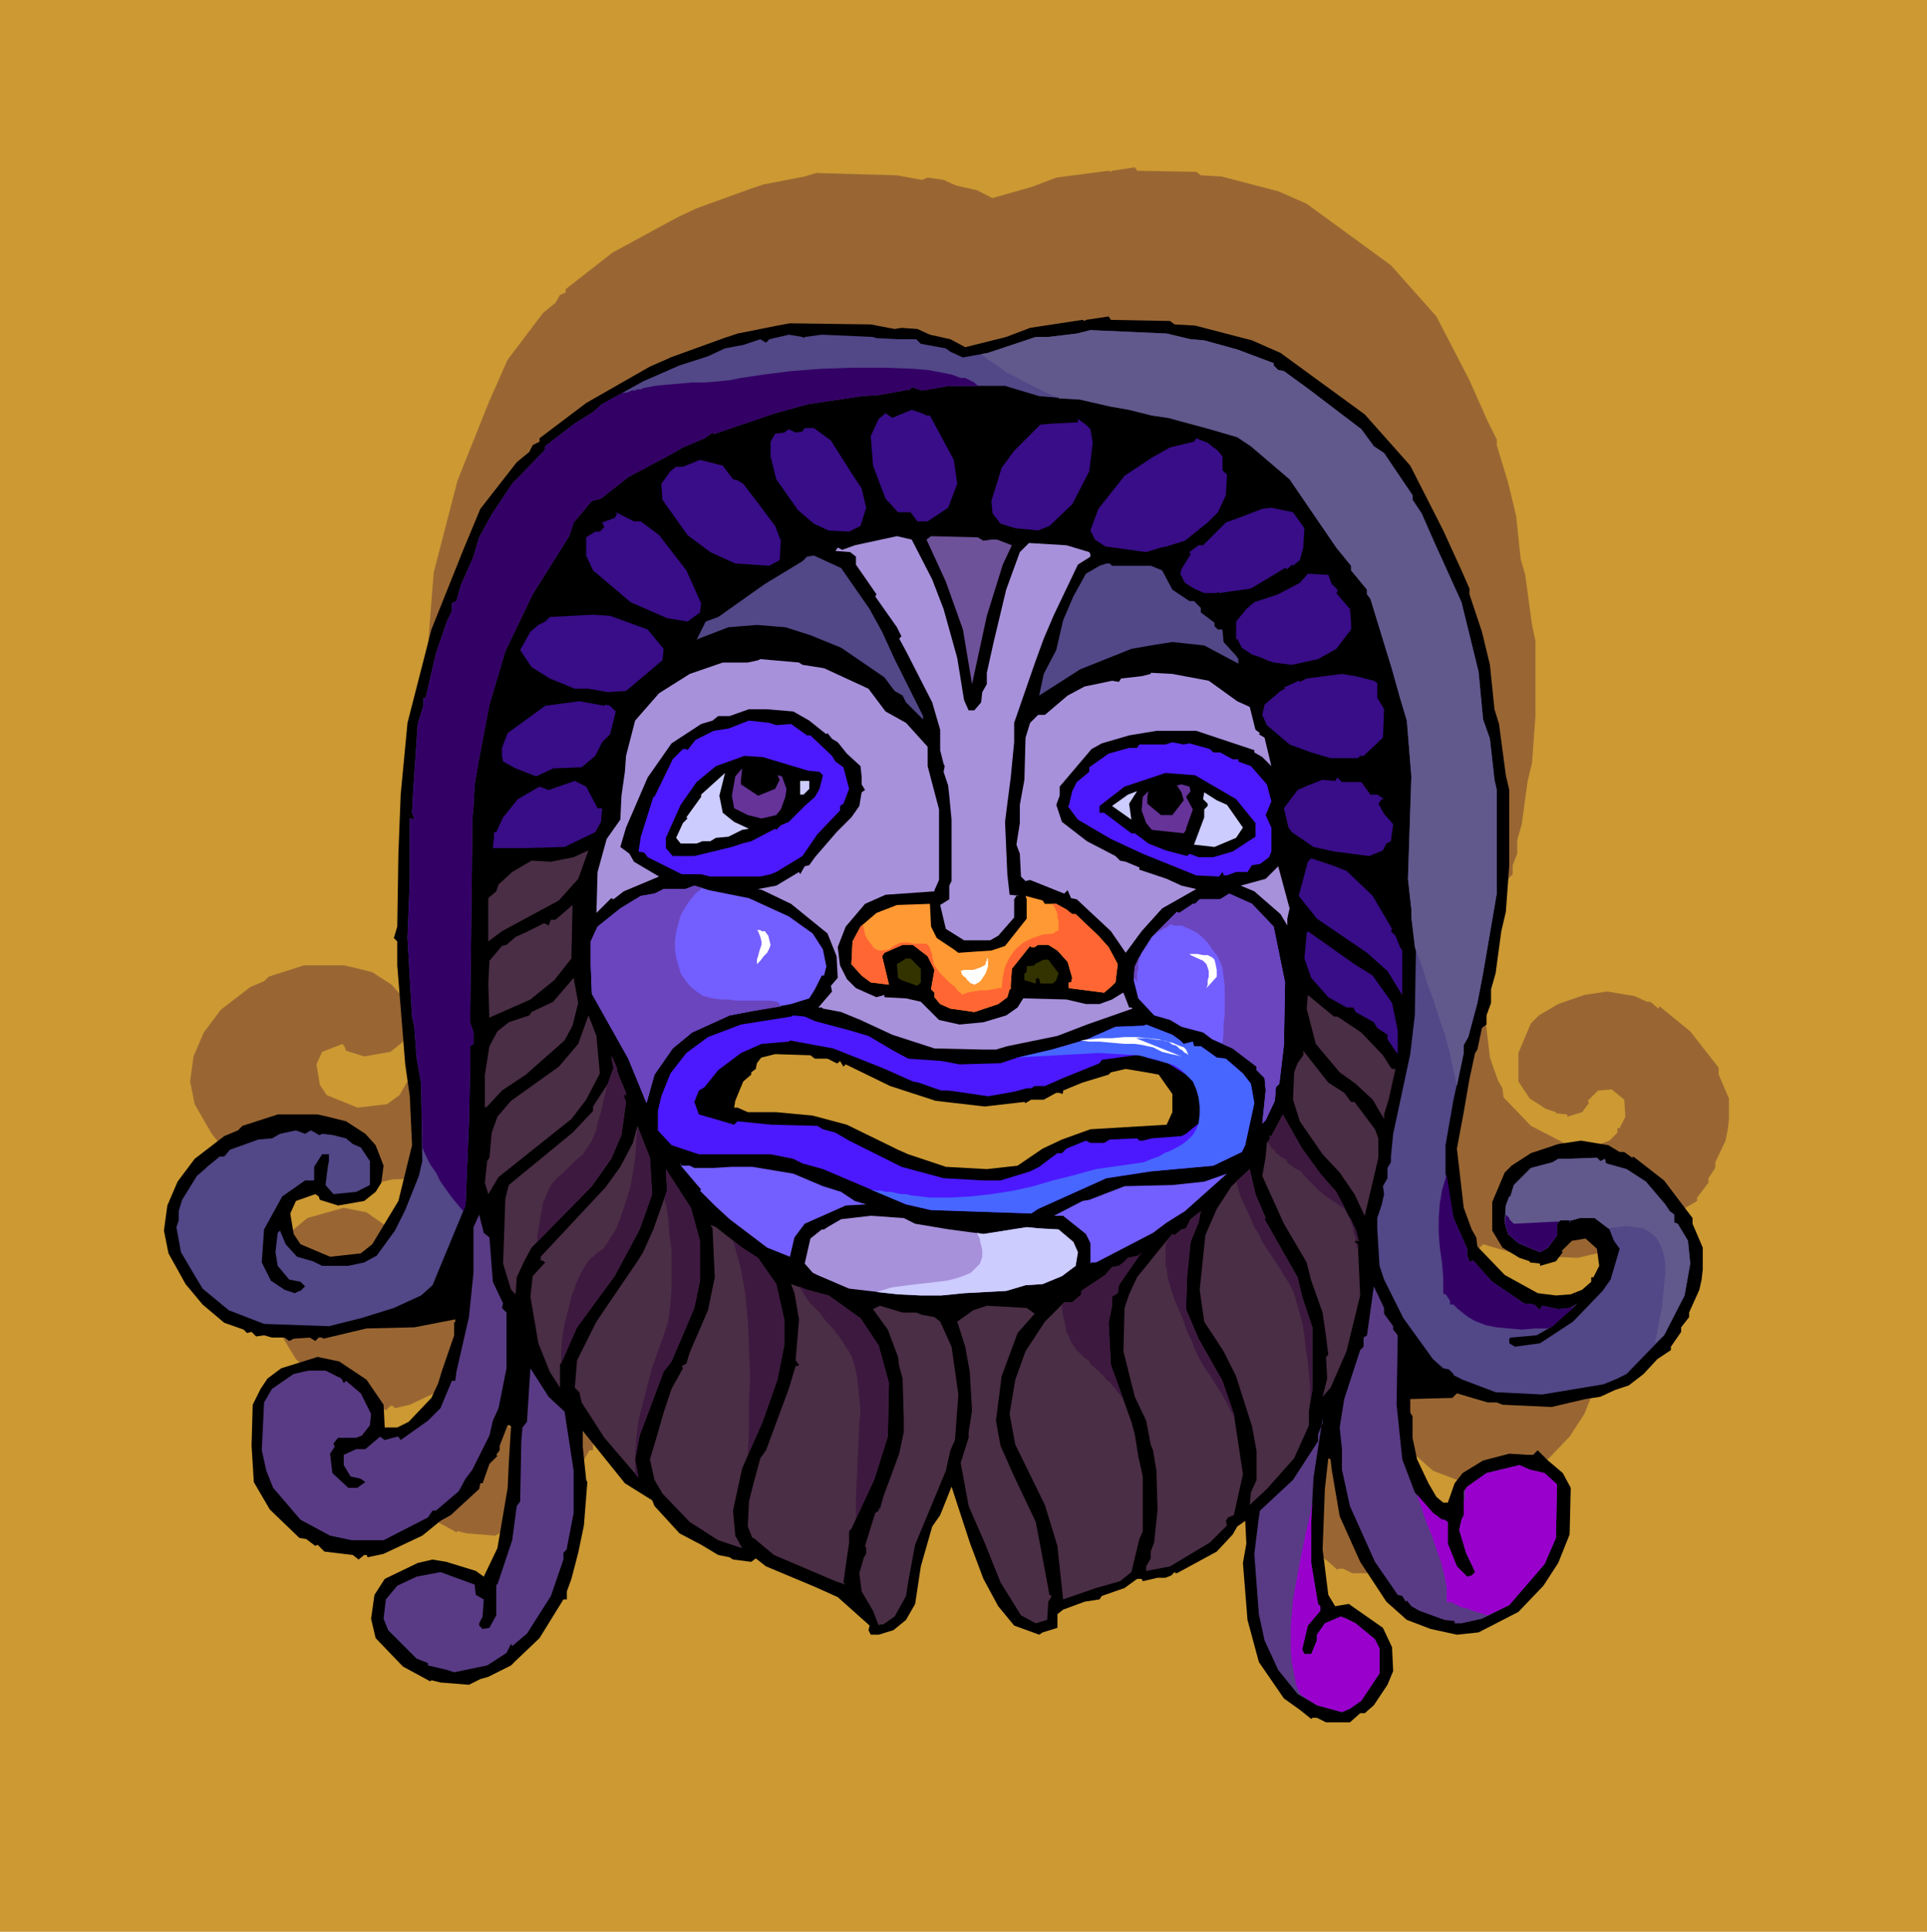 <svg xmlns="http://www.w3.org/2000/svg" fill-rule="evenodd" height="5.654in" preserveAspectRatio="none" stroke-linecap="round" viewBox="0 0 1693 1697" width="5.641in"><style>.brush0{fill:#fff}.brush1{fill:#c93}.pen1{stroke:none}.brush3{fill:#000}.brush4{fill:#524787}.brush5{fill:#380d87}.brush6{fill:#a891db}.brush8{fill:#4c19ff}.brush9{fill:#639}.brush10{fill:#ccf}.brush11{fill:#4a2e45}.brush12{fill:#735eff}.brush15{fill:#593b85}</style><path class="pen1 brush1" d="M0 0h1693v1697H0V0z"/><path class="pen1" style="fill:#963" d="m1051 151 4 3 18 1 50 13 25 11 74 54 40 45 29 56 16 36 8 16v5l10 33 7 29 4 38 4 14 6 44 3 14v66l-3 41-4 17-5 37-4 14v12l-4 10v8l-4 4-4 19-2 2-4 24-6 29-6 32 6 51 7 20 4 7 1 8 24 25 29 15 16 3 13-1 11-4 7-7v-4h2l5-10-1-15-11-9-12 1-9 9 1 2-6 8-13 4v-2l-10-1v-1l-9-3-14-9-10-15v-25l11-26 7-7 17-10 23-8 20-3 24 4 11 5h3l7 6 1-2 27 22 25 32v6l9 21v18l-1 9-2 10-9 19v5l-6 9v4l-10 13v3l-12 7-11 14-13 10-12 4-14 5-13 3-30 7-42-2-6-2h-8l-27-8-4 4-37 1v12l3 3v19l4 19 9 21 8 12 5 5h4l6-17 7-9 18-11 23-7 16 2h5l4-4 9 9 13 11 7 13-1 41-10 25-13 20-22 23-34 18-20 2-23-5-21-8-18-16-23-36-18-39-7-41-1-9-1-1-4 27-2 53 6 39 5 11 12-3 30 21 8 18 1 21-5 12-12 18-8 7h-4l-9 8h-21l-8-4h-4l-1 1-9-8-15-11-22-31-10-37-3-50 2-17-1-20-7 5-4 7-14 14-34 20h-2l-1-1-3 2-5 3h-7l-13 3-1-2h-4l-11 8-19 7-3 3-13 2-19 7-5 4v11l-13 5-3 2-22-8-13-17-14-24-12-33-15-49-11 26-6 10-11 35-5 32-8 15-11 9-13 4h-7l-2-4 1-4-28-25-19-9-44-18-9-7-4 2-16-1-3-2-10-2-15-9-19-11-22-23-2-6-24-14-37-46v14l3 29 1 2-2 38-6 24-6 23-4 11v7h-3l-21 34-21 20-4 3-20 11-6 1-11 6-25-2-8-2-1 1-24-13-24-25-4-17 3-22 9-13 29-14 13-3 12 1 27 8 6 6 12-25 9-53 2-23 1-31-1-2h-2l-6 19v4l-4 4 1 1-6 7-7 17h-1l-2 5-25 23-9 5-16 13-34 16-13 3-2-2h-2l-4 4-6-4-25-4-6-5-1 1-8-6-7-2-26-25-14-23-2-32 1-36 7-14 6-9 12-10 32-9 20 4 23 16 15 22 1 20h11l10-5 20-21 7-13 2-10 11-33v-10l1-2v-1l-35 7-43 1-38 9-1-1h-3l-2 3-6-3-14 1-4 2-4-3h-11l-6-3-8 2-4-4-4 1-3-3-17-6-19-16-15-19-15-26-4-20 3-22 9-21 15-20 26-20 12-5 4-4 31-10h35l9 2 16 4 17 11 9 10 7 17-1 16-6 8-10 8-23 4-16-5-1-3-2-3-18 7-5 11 3 18 6 9 27 11 26-3 11-8 22-38 12-49-1-43-4-28-8-87v-21l-3-3 3-10 1-64 3-52 5-64 21-81 28-70 16-36 31-41 11-9 4-7 5-2v-3l41-32 57-31 15-7 2-1 47-17 12-4 36-7 10-3 71 2 22 4 5-2 14 2 11 5 18 4 14 7 35-10 21-8 46-6 2 1 1-1 20-3 2 3 52 1z"/><path class="pen1 brush3" d="m1028 282 4 3 18 1 50 13 25 11 74 54 40 45 29 57 16 35 7 16v5l11 33 7 29 4 39 4 13 6 45 3 13v66l-3 41-4 17-5 37-4 14v12l-4 11v8l-4 3-4 19-2 3-5 23-5 29-6 32 6 52 7 19 4 7 1 8 24 25 29 16 16 2 13-1 10-4 8-7v-4h2l5-10-2-15-10-9-12 2-9 9 1 1-6 8-14 4v-2l-9-1v-1l-9-3-15-9-9-15v-25l11-26 6-6 17-11 24-8 20-3 24 4 10 6h4l7 5 1-1 27 21 25 33v5l9 21v19l-1 9-2 9-9 20v4l-7 9v4l-9 13v3l-12 8-12 13-13 10-12 4-13 6-13 2-30 7-43-2-5-2h-8l-27-8-4 4-37 1v12l2 3v19l4 19 10 21 7 12 6 5h4l6-17 7-9 18-11 23-6 16 1h5l4-4 9 9 13 11 7 13-1 41-10 25-13 20-22 23-35 18-19 2-23-5-21-8-18-16-23-35-18-40-7-41-1-9-2-1-3 27-2 53 5 40 6 10 12-2 30 21 8 17 1 21-5 12-12 18-8 7h-4l-9 8h-21l-8-4h-4l-1 1-10-8-14-10-22-32-10-37-4-50 3-17-1-20-7 5-4 7-14 15-35 19h-1l-1-1-3 3-5 2h-7l-13 3-1-2h-4l-11 8-20 7-2 3-13 2-19 7-5 4v12l-13 4-3 2-22-8-14-17-13-24-12-32-16-49-10 25-7 10-10 35-5 33-8 14-11 9-13 4h-7l-2-4 1-4-28-25-20-9-43-18-9-7-4 3-16-2-3-2-10-2-15-9-19-10-22-24-2-5-24-15-37-46v14l3 29 1 2-3 38-5 24-6 23-4 11v7h-3l-21 34-21 20-4 4-20 10-7 2-10 5-25-2-8-2-1 1-24-13-24-25-4-17 3-21 9-14 29-14 13-3 12 2 26 8 7 5 12-25 9-53 1-22 2-32-2-1h-1l-7 18v4l-3 4 1 1-7 7-6 17h-2l-1 5-25 23-9 5-16 13-34 16-14 3-1-2h-2l-5 4-5-4-25-3-6-6-2 1-8-6-6-1-26-25-14-24-2-32 1-36 7-14 6-9 12-9 32-10 19 4 24 16 15 22 1 20h11l10-5 20-21 6-13 3-10 11-32v-11l1-1v-2l-36 7-42 1-38 9-1-1h-3l-3 3-5-3-14 1-4 2-4-3h-11l-7-2-7 1-4-4-4 1-3-3-17-6-19-16-15-18-15-27-4-20 3-22 9-21 15-20 26-20 12-5 4-4 31-10h35l9 2 16 4 17 11 9 10 7 18-2 15-5 8-10 8-23 4-16-5-1-3-3-2-17 6-5 11 3 18 6 9 26 11 27-3 10-8 23-38 12-49-2-43-4-28-7-87v-21l-3-3 3-10 1-64 2-52 6-63 21-82 28-70 15-36 32-41 11-9 3-6 6-3v-3l41-31 56-32 16-7 2-1 47-17 12-4 35-7 11-2 71 1 21 4 6-1 14 1 11 5 18 4 13 7 36-9 21-8 46-7 2 1 1-1 20-3 2 3 52 1z"/><path class="pen1 brush4" d="m1046 298 12 1 29 8 32 12v2l4 4 5 1 22 16 46 35 11 15 9 6 25 37v4l8 12 11 25 24 53 15 61 4 42 6 17 4 36 2 9v91l-12 70-5 26-8 30-4 7v7l-9 41-7 40v25l7 39 12 27v6l2 5h2l1-1 17 19 28 19 9 1 4 4h1l2-3 14 3 10-1 7-4-22 20-14 8-23 2-1 1v4l5 3 22-3 29-19 26-27 7-10 8-27-5-7-4-10-13-10h-13l-7 2h-1l-1 2v-2h-8l-3 3v10l-8 11-7 4-19-8-9-8-3-10 1-15 3-8h1l3-10 15-15 19-5 5-3h7l27-1 3 3 4-2 1 4 18 5 17 11 17 20 4 6 4 3v7l3 1 9 15 2 20-5 28-18 35-33 34-8 4-12 5-54 9-41-2-29-11-8-4v-1l-4-4-5-1-9-8-26-36-17-34-4-12-2-33v-9l4-12 2-9-1-7 4-7v-9l3-5v-5l2-20 15-70 4-34 1-56-4-30v-7l-3-27 3-90-4-49-6-20-7-25-19-62-3-4v-4l-14-17v-4l-13-16-41-60-34-29-12-8-24-7-37-10-14-2-20-5-17-3-26-6-36-3-30-9h-49l-24 4-9-3-1 2-28 5-15 1-47 7-29 8-53 18h-1l-1-1-7 5-19 8-14 8-34 18-24 19-8 2-16 19-4 12-32 51-24 50-14 47-9 47-4 23-1 19-1 11v6l-2 173 3 9v10l-3 2v21l-1 47-2 48-1 24-29 70-10 9-24 11-29 9-28 7-57-2-31-12-23-19-9-15-10-17-4-22 2-6v-8l3-10 13-21 7-6 2-2 11-9h4l5-6 25-9 12-1 7-4 14-3 8 3 5-3 4 2 3 2h1l2-1 9 1 12 3 6 5 7 3 8 12v21l-12 6-20 2-7-8 2-16 1-5v-6h-6l-7 11v12h-8l-20 14-16 29-2 29 8 16 12 8 9 3 4-2h1l4-4-4-4-10-2-10-12-2-12 2-17 2-2 5 12 10 11 14 4 8 4h23l14-3 11-6 16-22 9-18 12-30 3-13-1-68-4-23-2-27-2-9-4-69 2-50v-55h2l1 1 1-1-2-5 1-19 4-59 5-16v-7h2l9-39 10-29 4-8v-7l4-2 4-14 11-25 5-17 11-20 18-27 28-29 1-2v-2l26-20 16-10 8-7 36-20 32-14 25-8 15-7 16-3 15-5 5 3 3-3 17-4 12 2 1 1 1-1 15-2 45 2 3 1 20 1h15l4 4 22 4 4 3 11 5 22-4 42-14h11l25-3 12-3 67 3 21 5z"/><path class="pen1 brush5" d="M814 365h3l21 39 3 21-8 21-18 12h-9l-6-8h-11l-11-12-11-29-2-26 7-15 6-5 6 4 17-7 9 3 4 2zm144 12 2 12-3 25-15 29-20 19-10 4-20-2-13-4-7-9-1-11 9-29 11-15 23-23 12-1 21-1v-3l7 5 4 4zm-228 10 19 30 8 12 4 17-5 16-10 5-18-1-13-6-14-12-19-27-5-20v-13l4-7 8-1 4-3 6 3 6-1 2-3h8l15 11zm340 9 4 5v12l4 4-1 18-7 15-9 9-20 16-16 5-5 1-13 4-36-5-9-6-4-8 7-19 23-29 24-16 16-9 21-5 2-3 10 4 9 7zm-426 25 4 1 5 3 13 17 15 20 5 13-1 17-9 5-30-2-22-10-20-15-22-31-1-14 8-11 5-4h6l15-6 20 5 9 12zm502 43-1 17-3 11-6 5-1-1-4 4-2-1-30 18-28 4-1-1-1 1h-11l-9-4-8-5-4-8 1-4 8-13-1-2 8-6h4l20-20 11-4 21-8 8-1 19 4 10 14zm-583-6 16 12 24 31 13 29-1 8-11 8-18-3-32-14-33-28-6-13v-16l8-5h4l4-4-2-4 11-4 2-3-1-2 16 8h6z"/><path class="pen1 brush6" d="m819 509 10 26 12 43 6 37 4 9h5l6-7 1-9 4-7v-10l6-27 11-46 12-33 8-8 33 2 20 6 1 2v2l-11 7-21 44-9 21-8 22-18 52v17l-3 31-3 23-2 16 2 46 2 18 9 1h-3l-2 3v16l-14 16-7 4h-23l-16-10-5-21 8-5v-12l2-4v-54l-2-21-1-9-4-12 1-5-1-2-3-12v-18l-7-24-23-45-6-11 2-2-4-8-19-27 1-2-18-26v-7l-5-4-13-1 2-3 4 2 11-4 37-8 13 3 18 35z"/><path class="pen1" style="fill:#6e5299" d="m864 475 7-1h5l13 5-8 17-14 45-13 60-8-48-15-42-17-37 4-3 41 1 5 3z"/><path class="pen1 brush4" d="m764 535 11 20 11 24 25 50v3l-15-15-3-6-7-4-9-12-38-26-27-11-22-7-25-2-25 2-26 10-2 1 8-16 11-4 41-29 33-20 4-4 6-1 24 11 25 36zm213-38h34l10 4 9 17 15 10h4l6 6v4l12 9v3l3 3h4l1 11 11 12 2 3v4l-30-16-28-3-19 3-17 3-45 18-36 23 4-19 11-21 6-26 9-21 11-20 12-7 6-2h3l2 2z"/><path class="pen1 brush5" d="m1170 513 5 5v2l-1 1 12 14 1 11v7l-13 17-16 9-23 5-16-2-6-2-4-2-9-3-9-6-4-8-1 1v-16l9-11 7-6 21-7 19-10 7-8 18 1 3 8zm-601 40 14 17-1 10-32 27-16 1-17-3h-12l-22-9-16-10-10-15 9-16 7-6 6-3 4-4 38-2 15 1 33 12z"/><path class="pen1 brush6" d="m705 584 19 3 39 18 15 20 18 10 19 21v17l10 38v62l-4 9v1l-43 3-18 8-17 20-7 18 2 16 6 12 8 8 18 8 7-2v2l19 1 13 3 16 16 18 4 21-2 20-6 10-7 5-8 38 1 17 4h12l11-4 8-5 2-1 5 13h2l1 1-40 14-26 10-44 9-10 3h-11l-43-1-37-12-28-13-17-7-16-3-1-1h-3l12-14-1-5 6-7-1-19-8-20-32-26-25-12-4-1 16-3 20-12 1 2 4-7 4-1 5-7 19-22 13-13 7-10 2-12 3-2-3-5v-7l-1-9-12-11-8-10-5-3-4-5-1 1-15-12-14-8-24-2h-15l-17 6h-10l-5 4-10 3-26 17-21 30-19 44-5 17 8 6 4 7 22 13-31 13-9 7-2-1-13 13 1-36 8-29 12-17 1-21 3-21 1-14 8-31 21-24 27-17 29-10h22l9-2 2-1 34 3 3 2z"/><path class="pen1 brush6" d="m1062 598 25 18 11 5 5 20 4 3-1 1 5 3 6 25-8-8-7-4v-2l-51-17h-35l-24 4-24 7-9 5-28 33v8l-3 8 5 15 22 17 25 13 4 4 5 1 12 5v2l24 8 13 6 13 3-30 17-18 20-14 19-13-19-30-28-5-1-3-7-3 3-30-12-4 1-4-4-1-20-3-8 3-19v-16l4-22 1-37 4-13 7-7h6l20-17 15-8 10-2 14-3 6 1 2-3 18-2 8-2v-1l19 1 32 6z"/><path class="pen1 brush5" d="m1207 598 3 2v13l6 10-1 25-17 16h-3l-2 2h-24l-17-5-19-7-20-17-4-9 2-9 14-12 4-2-1-1 13-6 1 1 6-3 31-4 12 2 16 4zm-675 21 4 1 5 5-5 20-7 7-6 12-12 10-25 1-15 7-18-7-11-6-1-5v-7l5-13 33-24 30-4 22 4 1-1z"/><path class="pen1 brush8" d="m682 637 13-1 14 10h3l19 18 3 5 7 5 5 19-5 13-3 2v4l-20 21-13 19-23 14-5 2-9 2h-44l-8-2h-17l-30-15-3-4-5-1 2-13 11-35h1l16-33 9-9h3l1 1 7-9 16-8 13-2 18-7 18 2 6 2zm363 16 18 5 3 3h6l11 6h5v2l11 4 14 16 4 15-5 12 4 9 1 2v21l-2 5-8 6-7 1-4 6h-10l-8 3h-3v-1l-1-2-3 4-20-1-47-19-28-13-29-17-9-12h1l3-13 4-8 11-9v-4l17-12 18-5h7l2-3h23l6-2 10 2 5-1z"/><path class="pen1 brush3" d="m710 677 10 1 3 3-3 12-4 7-9 8-14 14-7 3-4 4-1-1-21 11-8 2-9 3-33 8h-19l-6-7v-9l13-29 14-20 17-14 25-9 16 1 40 12z"/><path class="pen1 brush9" d="m651 689 15 10 15-6 4-8-2-4 4 1 4 11-1 7-4 11-4 5-13 3-12-3-12-6-2-11 3-17 6-7-1 10v4z"/><path class="pen1 brush10" d="m635 714 10 8 13 6-6 1-12 6-11 1-5 3h-7l-5 2h-14l-4-5 6-13 4-4-1-1 13-18v-2l21-19-5 20 3 15z"/><path class="pen1 brush3" d="m1086 702 17 21v12l-20 13-17 5h-13l-8-3-2 2-19-5-15-6-12-9h-3l-24-18h-4v-6l22-17 36-12 26 2 36 21z"/><path class="pen1 brush5" d="m1196 687 8 11h6l6 4h-2l-3 4 5 9 8 9-2 15-4 2-3 6-12 5-31-4-18-4-19-13-3-4-4-17 12-16 9-4 13-5 11 1 2-3 4 4h17zm-671 23h4l-1 12-5 9-27 13-35 1h-28l1-10v-4h2l6-13 13-16 19-11 8 3 23-8 10 5 10 19z"/><path class="pen1 brush10" d="m711 693-5 5h-3v-12h8v7z"/><path class="pen1 brush9" d="m1046 695-4 5 6 11-6 17v1l-2 3-28-3-5-6-4-11 1-12 5-5-1 5v6l12 10h10l10-13-2-7-4-6 4-1 7 2 1 4z"/><path class="pen1 brush10" d="m994 720-17-12 14-10 8-3-7 11 2 14zm84-13 14 20-6 9-19 8-18-2 9-24v-7l3-3v-2l-4-4 1-6 11 7 9 4z"/><path class="pen1 brush11" d="m491 791-50 27-12 9v-38l7-6 2-6 12-11 17-10 17 1 20-4 13-6-9 25-17 19z"/><path class="pen1 brush5" d="m1183 765 23 22 17 29-1 2 4 4 4 10 2 3v39l-2-3-11-18-18-16-44-30-16-20 8-30 3-3 18 6 13 5z"/><path class="pen1 brush6" d="M1131 807v6l-6-10-23-20-12-5 22-6 11-11 10 37-2 9z"/><path class="pen1 brush12" d="m658 789 35 16 21 15 9 14 3 15-2 8h-2l-6 12-5 8-16 5-33 6-21 4-33 15-17 14-16 23-7 25-16-39-32-57-1-26v-20l6-13 20-16 18-11 12-2 8-4h19l8-3 13 4 35 7zm461 25 10 49-1 55-4 34-3 3-1 12-8 17-3 3 3-29-1-11-7-7v-3l-21-16-18-8-8-6-19-5-10-6-14-4-14-15-4-16 1-12 6-12 9-14 22-22 2 1 12-8h2l4-4h18l8-5 20 9 19 20z"/><path class="pen1" style="fill:#f93" d="M918 794h10l9 5 5 4h3l20 19 9 10 8 15-2 16-3 3-7 6-31-4v-5h2l1-4-4-14-9-10-8-5h-9l-3 2h-3l-1-1-16 20-1 14v4h-1l-2 7-8 6-21 7-21-3-9-4-5-6v-4l-3-3 3-17-6-12-13-10h-9l-16 7-2 3 6 25-16-2-8-6-9-10 1-20 7-13 14-12 18-7 29-1 1 20 5 10 15 10 4 3 14-1 15-1 12-4 19-24v-17l-1-3 15 4 2 3z"/><path class="pen1 brush11" d="m487 861-21 17-34 15-2 1v2l-1-32 1-20 11-13 4-1 8-7 9-4 16-8 4 2 2-5h4l15-13-1 47-15 19z"/><path class="pen1 brush5" d="m1206 857 17 24 5 24v21l-9-13v-4l-9-6-3-5-16-9-2-4h-6l-16-9-15-17-6-17 2-22 1-2 41 29 16 10z"/><path class="pen1" d="M809 851v12l-3 3-14-5-3-2-1-12 8-5h4l9 9zm121 4-2 6-3 3h-11l-1-4-1-1-2 1v4l-10-3v-6h1l1-2v-4l7-1v-1l8-4h4l9 12z" style="fill:#330"/><path class="pen1 brush11" d="m503 901-7 13-34 30-21 14-13 14-2 1v-29l4-25 7-13 10-8 18-6 2-3 19-9 18-21 4 22-5 20zm672-8 21 14 19 20 7 11 1 1h3l-6 27-4 13v4l-10-17-15-14-14-10-21-25-8-31 1-12 23 19h3zm-651 17 3 33-12 23-13 17-64 51-9 15-3-10 2-19 2-3 2-22 5-14 12-14 42-30 17-20 9-25 2 5 5 13z"/><path class="pen1 brush8" d="m716 897 30 8 17 5 22 13 13 7 29 2 16 3 36-1 15-5 30-7 31-9 25-11 25-1 2-1 23 9 7 5 3 3 8-2 1 4h6l14 10 8 1 15 13 7 9 3 17-8 37-3 6-25 12-55 5-39 6-60 27-6 4-88-3-22-5-73-31-18-5-8-4-20-4h-63l-24-8-12-13v-17l3-13 8-20 14-18 19-14 29-11 44-7 2-1 10 1 9 4z"/><path class="pen1 brush3" d="m775 938 27 12 5 1 20 7h6l8 1 27 4 23-4 11-3h4l3-2h9l16-7 32-13 2-3 29-4h11l-1 2 19 5 32 20 8 13-1 10-23 19-4 2-26 2-8 2h-3l-2-2-24 1-5 3h-12l-4-2-17 7-4 4h-4l-16 12-8 4-26 8h-15l-35-2-37-10-46-23-12-7-11-3-5-3-40-1-30-3-3 3-17-5-14-4-4-11 4-10 5-3 12-15 20-15 18-8 24-2 1-1 38 7 43 17z"/><path class="pen1 brush11" d="m1181 960 6 8h3l18 24 3 8v17l-12 51-9-19-13-19-15-16-20-29-6-19 1-24 3-8 5-7v-4l22 28 14 9z"/><path class="pen1 brush1" d="M716 930h11l8 4h1l2-2 3 5 2-2 39 19 40 13 43 5 35-4 1 1 5-3h11l11-6h3l2 1 1-1v-2l17-7 23-7 2-2 13-3 18 3 11 2 12 17v16l-5 11-67 4-25 9-17 8-22 15-27 3-36-2-33-11-9-4-45-22-30-8-32-3h-25l-9-4h-3l1-6 7-17 7-6v-2l4-3 1-5 3-4 1-1 12-3 31 1 4 3z"/><path class="pen1 brush11" d="m542 940 2 6 6 14v3l-1-2-1 2 2 5-4 29-9 21-17 24-53 54-6 11-7 15-1 15-4-4-7-23 2-57 3-12 56-46 18-19v-4l13-20 5-14-2-11 5 11v2zm618 91 14 16 17 33 2 7v1l1 2h-3l-1 1 3 2 2 45-12 49-14 32-7 8 4-16-1-19 2-2-2-16-3-21-10-28-4-16-20-34-19-42 3-17 1-12 3-4-1-2h2l10-19 17 30 16 22z"/><path class="pen1 brush11" d="m573 1049-11 31-22 41-33 45-15 33v20l-9-14-10-25-7-41 2-18 11-12-3-2-1 1v-4l57-61 13-18 11-21 4-15 11 28 2 32z"/><path class="pen1 brush12" d="m606 1024 4 2h16l17-1h18l36 6 26 11 16 5 12 8 10 3-18 1-36 16-9 12-4 17-20-8-33-25-13-12-13-13 1-1-17-20-2-4 2 3h7z"/><path class="pen1 brush11" d="M615 1090v35l-5 24-20 47-7 9-21 56-4 21 3 16-30-35-20-31-2-9-4-4 2-24 17-34 36-53 5-8 9-20 12-34-1-19 22 34 8 29zm497-20-1 1 29 51 4 17 9 27v55l-3 18v13l-13 29-24 27-15 14 1-11 5-11v-25l-4-22-14-44-11-22-17-26-4-28 5-48 10-23 13-20 16-15 5 22 9 21z"/><path class="pen1 brush12" d="m1025 1074-12 9-50 26h-4l-1 1v-18l-4-8-20-16h-8l25-13 6-1 31-12 42-1 28-3 20-7-37 33-16 10z"/><path class="pen1 brush11" d="m1046 1091-3 30-1 29 11 26 21 37 10 29 8 53-8 36-5 2-2 3 1 4-15 15-35 21-21 4v-4l4-7v-6l3-8 3-29-1-34-3-18-2-5-4-21-10-21-10-40 1-38 4-12 7-15 21-26 10-12 2 1 6-5 4-1 4-8 9-7-2 10-7 17z"/><path class="pen1 brush15" d="m430 1087 3 39 9 19-1 4 4 4v49l-7 35-5 11-3 13-15 30-6 8-6 11-20 17h-3l-4 6-39 20h-28l-19-4-26-14-24-28-6-15-4-18 2-42 7-12 19-13 13-3h15l14 7 2 4 2-2 13 11 9 18-1 10-7 9-5 2h-16l-4 5 1 3-4 6 2 17 14 13h8l4-3 3-2-4-3-9-2-6-10v-9l11-5h8l13-11 4 3 11-3h1l2 3 24-17 11-11 10-24h3l1-8 11-48 4-39v-40l5-11 4 16 5 4z"/><path class="pen1 brush6" d="m804 1075 30 5 30 4 38-6 10 1 18 1 13 11 4 9-2 12-12 9-17 7-15 1-17 5-37 2-20 2h-18l-20-1-43-5-28-12-4-2-7-8 5-22 10-8h2l3-2 12-7 26-3 29 2 10 5z"/><path class="pen1 brush11" d="m652 1096 14 9 16 23 7 31v23l-6 30-13 37-18 41-8 37 2 22 6 11-21-7-25-16-24-25-7-12-4-18 6-20 6-21 7-21 10-18-1-2 4-2 3-10 16-37 6-29-2-43-2-3 5 2 23 18zm330 40-5 3v8l-3 15 2 37 18 50 3 11 3 19 4 18v48l-3 7-7 29-10 8-21 6-29 10-5-47-11-36-26-53-5-27 5-30 9-25 17-26 17-17h7l7-6 1-1v-3l21-14 6-7 6-1 4-3 4-4 9-2 3-3-20 29-1 7z"/><path class="pen1 brush11" d="m728 1138 28 20 16 24 9 33-1 47-12 38-20 43-2 2v10l-5 35 2 2-9-3-54-23-18-15h-1l-4-10 1-22 3-12 7-26 5-7 20-54 6-20h2l1-1-3-4 3-36-4-23-3-8 14 5 19 5z"/><path class="pen1 brush15" d="m1216 1154 8 11v3l4 5-1 61 5 48 11 29 16 18 8 6h2l3 2v19l8 20 9 9 4-1 3-3-8-17-6-20 2-9 2-4v-21l3-4 17-12 29-7 9 4 13 3 11 10-1 47-10 23-31 36-24 12-18 4h-6v-2l-9-1-22-8-7-4-4-5-1 1-3-5-4-1-20-29-22-49-7-32v-18l-2-19 4-25 14-43 3-3v-8l3-2 6-43 9 19v5z"/><path class="pen1 brush11" d="m805 1153 5 2 11 2 5 4 10 22 6 42-3 40-4 9-4 18-27 65-6 32-2 13-10 18-10 7h-3l-1 1-5-13-10-17-2-16 4-14 2-3v-5l-1-2 9-29 3-2v-3l1 2 3-11 14-38 4-19v-13l-1-34-3-11-1-8-9-24-13-18 6-3 20 6h12zm104 1-15 17-14 38-5 39 4 22 12 27 19 40 4 21 8 43 2 1-3 5-1 16-10 3-13-7-18-29-14-35-14-32-7-38 7-22v-5l3-19-2-34-4-22-7-22 14-10 12-4 35 2 7 5z"/><path class="pen1 brush15" d="m496 1240 8 52v37l-6 31v1l-3 3v6l-11 32-21 33-13 11-1-2-4 8-17 11-29 6-6-2-17-4v-2l-10-4-25-25-4-10 2-17 10-12 17-8 21-4 30 11 1 9 7 4-1 15-3 6v2l3 3 6-1 6-11v-27h1l4-12 9-27 4-30 3-4 1-53 1-12 4-5 3-47 16 25 14 13zm656 96v37l6 36 2 2v4l-11 13-5 21 2 4h6l5-12v-5l7-10 14-6 5 2 8 4 17 14 4 8v22l-16 24-10 7-7 3-22-6-17-10-17-21-12-26-5-23-4-53 4-32 1-6 29-27 22-34v-6l4-10v-4l-8 52-2 38z"/><path class="pen1" d="m862 311 6 5 8 5 8 6 8 4 9 5 8 4 8 4 7 3 1 1h2l1 1h2v1l19 1 26 6 17 3 20 5 14 2 37 10 24 7 12 8 34 29 41 60 13 16v4l14 17v4l3 4 19 62 7 25 6 20 4 49-3 90 3 27v7l3 26 6 16 5 16 6 16 5 16 5 15 4 15 3 15 3 13 6-29v-7l4-7 8-30 5-26 12-70v-91l-2-9-4-36-6-17-4-42-15-61-24-53-11-25-8-12v-4l-25-37-9-6-11-15-46-35-22-16-5-1-4-4v-2l-32-12-29-8-12-1-21-5-67-3-12 3-25 3h-11l-42 14-6 1zm551 768 8-1 8-1 7 1 7 1 6 3 6 5 4 7 3 9 1 8v8l-1 10-1 10-1 10-2 10-2 11-2 10 8-7 18-35 5-28-2-20-9-15-3-1v-7l-4-3-4-6-17-20-17-11-18-5-1-4-4 2-3-3-27 1h-7l-5 3-19 5-15 15-3 10h-1l-3 8-1 15 3 10 9 8 19 8 7-4 8-11v-10l3-3h8v2l1-2h1l7-2h13l12 9z" style="fill:#61598c"/><path class="pen1" d="M1287 1309v9h-1v13l-2 4-2 9 6 20 8 17-3 3-4 1-9-9-8-20v-19l-3-2h-2l-8-6-14-16 4 12 4 12 5 12 4 12 4 11 3 12 2 11v12l5 1 4 2 4 2 5 1 5 2 4 1 5 2 4 1 19-9 31-36 10-23 1-47-11-10-13-3-9-4-29 7-17 12-2 3zm-125-59v2-6 4zm-9 71v1l-1 1v4l-4 16-4 19-4 21-4 22-2 23v22l1 11 2 10 2 10 4 8 14 9 22 6 7-3 10-7 16-24v-22l-4-8-17-14-8-4-5-2-14 6-7 10v5l-5 12h-6l-2-4 5-21 11-13v-4l-2-2-6-36v-37l1-15z" style="fill:#90c"/><path class="pen1" d="M1385 1146h-1v1h-1v1h-1l-1 1v1l-17 15-4 2h-12l-11 1-11-1-11-1-10-2-10-4-5-3-4-3-5-4-4-4h-3v-3l-1-2-1-1-1-2-1-1h-1l-1-1v-13l-1-13-2-14-1-13v-13l1-13 2-12 4-13 6 38 12 27v6l2 5h2l1-1 17 19 28 19 9 1 4 4h1l2-3 14 3 10-1 6-3zm-62-79 1 1 1 1 1 1v1l1 1 1 1 1 1 1 1 40-2-2 2v10l-8 11-7 4-19-8-9-8-3-10 1-7zm56 5h3-2l-1 2v-2zM860 339l-2-1-2-2-2-1-2-1-2-1-2-1h-4l-8-3-10-2-11-2-12-1-26-1h-28l-28 1-26 2-24 3-20 3-10 2-10 1-12 1h-11l-11 1-12 1-10 1-10 2-2 1h-3l-2 1h-3l-2 1-3 1h-2l-3 1-16 9-8 7-16 10-26 20v2l-1 2-28 29-18 27-11 20-5 17-11 25-4 14-4 2v7l-4 8-10 29-9 39h-2v7l-5 16-4 59-1 19 2 5-1 1-1-1h-2v55l-2 50 4 69 2 9 2 27 4 23 1 56 3 7 4 8 5 7 4 8 5 7 5 7 5 6 5 6 2-5 1-24 2-48 1-47v-21l3-2v-10l-3-9 2-173v-6l1-11 1-19 4-23 9-47 14-47 24-50 32-51 4-12 16-19 8-2 24-19 34-18 14-8 19-8 7-5 1 1h1l53-18 29-8 47-7 15-1 28-5 1-2 9 3 24-4h26z" style="fill:#306"/><path class="pen1" style="fill:#f63" d="m924 794 2 2 1 2 1 2 1 3v3l1 3v8l-1 1h-1l-1 1h-1v1l-10 1-9 3-8 4-7 6-5 7-4 8-2 9-1 10h-3l-4 1-6 1h-6l-6 1-5 1-3 1-2 1v-1l-3-2-3-4-5-4-4-4-4-4-3-4-2-3-1-2v-3l-1-2v-3l-1-2-1-3-1-2-2-2h-12l-4-1h-6l-3 1-4 2-4 3-5 1h-4l-4-2-3-4-3-4-2-4-1-5-1-4-2 2-7 13-1 20 9 10 8 6 16 2-6-25 2-3 16-7h9l13 10 6 12-3 17 3 3v4l5 6 9 4 21 3 21-7 8-6 2-7h1v-4l1-14 16-20 1 1h3l3-2h9l8 5 9 10 4 14-1 4h-2v5l31 4 7-6 3-3 2-16-8-15-9-10-20-19h-3l-5-4-9-5h-4z"/><path class="pen1 brush0" d="M868 841v1h-1v2l-1 1v2l-1 1-2 1-2 1-3 1-3 1h-8l-3 1 1 2v1l1 1 1 1h1v1h1v1l1 1 1 1 1 1 1 1h1l2 1 4-2 2-2 2-3 2-3 1-3 1-3v-8z"/><path class="pen1" d="m996 858 3 5v-9l1-2v-6l1-3v-3l-4 9-1 9zm15-34 2-2 2-1 2-2 2-1 3-2 2-1 2-1 2-2h1l2 1h8l1 1 5 2 6 3 5 4 5 5 4 6 4 5 3 6 2 5 1 8 1 8v25l-1 9v8l-1 9 9 4 21 16v3l7 7 1 11-3 29 3-3 8-17 1-12 3-3 4-34 1-55-10-49-19-20-20-9-8 5h-18l-4 4h-2l-12 8-2-1-22 22-1 1zm-394-44-6 5-5 6-4 6-4 7-2 7-2 8-1 7v8l1 7 2 7 2 7 4 6 4 5 6 5 6 4 8 2 7 1h7l7 1h29l7 1v1h1l1 1v1h1v1h1l-25 4-21 4-33 15-17 14-16 23-7 25-16-39-32-57-1-26v-20l6-13 20-16 18-11 12-2 8-4h19l8-3 7 2z" style="fill:#6b45bd"/><path class="pen1 brush0" d="m1046 839 11 5 3 3 1 3 1 3v5l-1 3v4l-1 3 9-10v-6l-1-5-1-4-2-2-4-2h-4l-5-1h-7l1 1zm-380-21 2 5 1 4v3l-1 3-1 3-1 4-1 3v4l3-3 3-4 3-3 2-4 1-3-1-4-1-4-3-4h-3l-1-1h-3l1 1z"/><path class="pen1" style="fill:#4766ff" d="m892 929 18-1 19-1 18-1 18-1 18 1 17 1 16 4 16 5 6 4 5 5 5 5 3 7 2 7 1 8v7l-1 8-2 5-3 5-4 4-5 4-5 3-6 3-5 2-5 3-6 2-7 3-7 1-7 1-7 1-7 1-7 1-7 1-22 6-16 4-17 5-18 4-19 3-18 2-18 1h-18l-17-2-4-1h-4l-5-1-4-1h-5l-4-1h-4l-5-1 31 13 22 5 88 3 6-4 60-27 39-6 55-5 25-12 3-6 8-37-3-17-7-9-15-13-8-1-14-10h-6l-1-4-8 2-3-3-7-5-23-9-2 1-25 1-25 11-31 9-30 7h-2z"/><path class="pen1 brush0" d="m1038 928-40-16h9l7 1 8 1 8 2 7 3 3 1 2 2 1 2 1 3-1-1-1-1h-1l-1-1-1-1-1-1h-1l-1-1-1-1-1-1-2-1h-1l-2-1-1-1-2-1h-1l-7-2-9-1-11-1h-10l-11 1h-10l-10 1-8 1h-2 3l7 1h9l11 1 11 1h9l7 1 4 1 5 1 4 2 4 2 4 1 4 1 5 1 4 1z"/><path class="pen1 brush10" d="m858 1083 1 1v1l1 1v1l1 1v2l2 8v6l-2 6-4 4-4 4-7 3-6 2-8 2-17 2-17 2-15 2-13 4 19 2 20 1h18l20-2 37-2 17-5 15-1 17-7 12-9 2-12-4-9-13-11-18-1-10-1-38 6-6-1z"/><path class="pen1" d="M933 1146v5l1 5 1 4 1 5 1 5 2 4 2 5 3 4 1 2 2 2 2 2 2 2 2 2 2 1 2 2 1 2 12 11 2 3 3 2 2 3 2 2 2 3 2 2 2 3 2 2-11-30-2-37 3-15v-8l5-3 1-7 20-29-3 3-9 2-4 4-4 3-6 1-6 7-21 14v3l-1 1-7 6h-7l-2 2zm92-55-1 3v18l1 2 1 9 3 10 3 9 4 9 4 10 3 9 4 8 3 8 4 8 4 7 5 7 5 8 5 8 4 7 4 8 4 7-1-4-10-29-21-37-11-26 1-29 3-30 7-17 2-10-9 7-4 8-4 1-6 5-2-1-5 7zm61-53 2 7 2 6 3 7 3 6 3 7 3 7 4 6 3 7 4 6 4 6 4 6 4 6 4 7 4 6 3 6 2 6 3 11 3 10 2 12 1 11 2 12 1 12 1 12v12l2-11v-55l-9-27-4-17-29-51 1-1-9-21-5-22-12 11zm-384 92v1h1v1l1 1 3 5 4 6 5 5 5 5 4 6 5 5 4 5 4 5 5 8 5 8 3 9 2 10 1 9 1 10 1 11-1 10-1 21-1 22-1 21v20l16-34 12-38 1-47-9-33-16-24-28-20-19-5-7-3zm-58-40v1l1 1v1l6 22 4 23 2 23 1 23 1 23-1 24v24l-1 23 13-29 13-37 6-30v-23l-7-31-16-23-14-9-8-6zm-60-38v4l1 1 2 13 1 14 2 15v32l-1 15-2 15-4 12-5 14-5 14-4 15-4 16-4 15-2 16-1 16v16l3 3-3-16 4-21 21-56 7-9 20-47 5-24v-35l-8-29-22-34 1 19-2 6zm-24-62-1 13-1 14-2 13-2 12-4 13-4 12-5 13-7 11-2 3-2 3-3 2-3 2-3 3-3 2-2 3-2 3-4 7-4 9-4 11-3 12-3 12-2 12-1 12v11l14-32 33-45 22-41 11-31-2-32-11-27zm-22-61v1h-1l2 8-5 14-1 2-1 6-2 7-1 6-2 7-2 6-1 6-2 5-2 5-4 6-4 6-6 5-6 6-5 5-6 5-5 6-3 6-2 5-2 5-1 6-1 5-1 6-1 6-1 6v5l48-49 17-24 9-21 4-29-2-5 1-2 1 2v-3l-6-14-2-6v-2l-4-9zm576 74v1l1 1v1h1v1l1 1v1h1l1 1 1 1 1 2 2 1 2 2 2 1 1 1h1l1 1 1 2 2 2 2 1 2 2 2 1 2 1h1l3 4 4 4 5 5 5 5 6 5 6 4 6 4 5 3-8-15-14-16-16-22-17-30-10 19h-2l1 2-2 3zm72 66v3l1 2 1 3 1 2v3l1 3 1 2v3h3l-1-2v-1l-2-7-5-11zm5 23 1 1v3l1 1v2-6l-2-1z" style="fill:#3d1940"/></svg>
